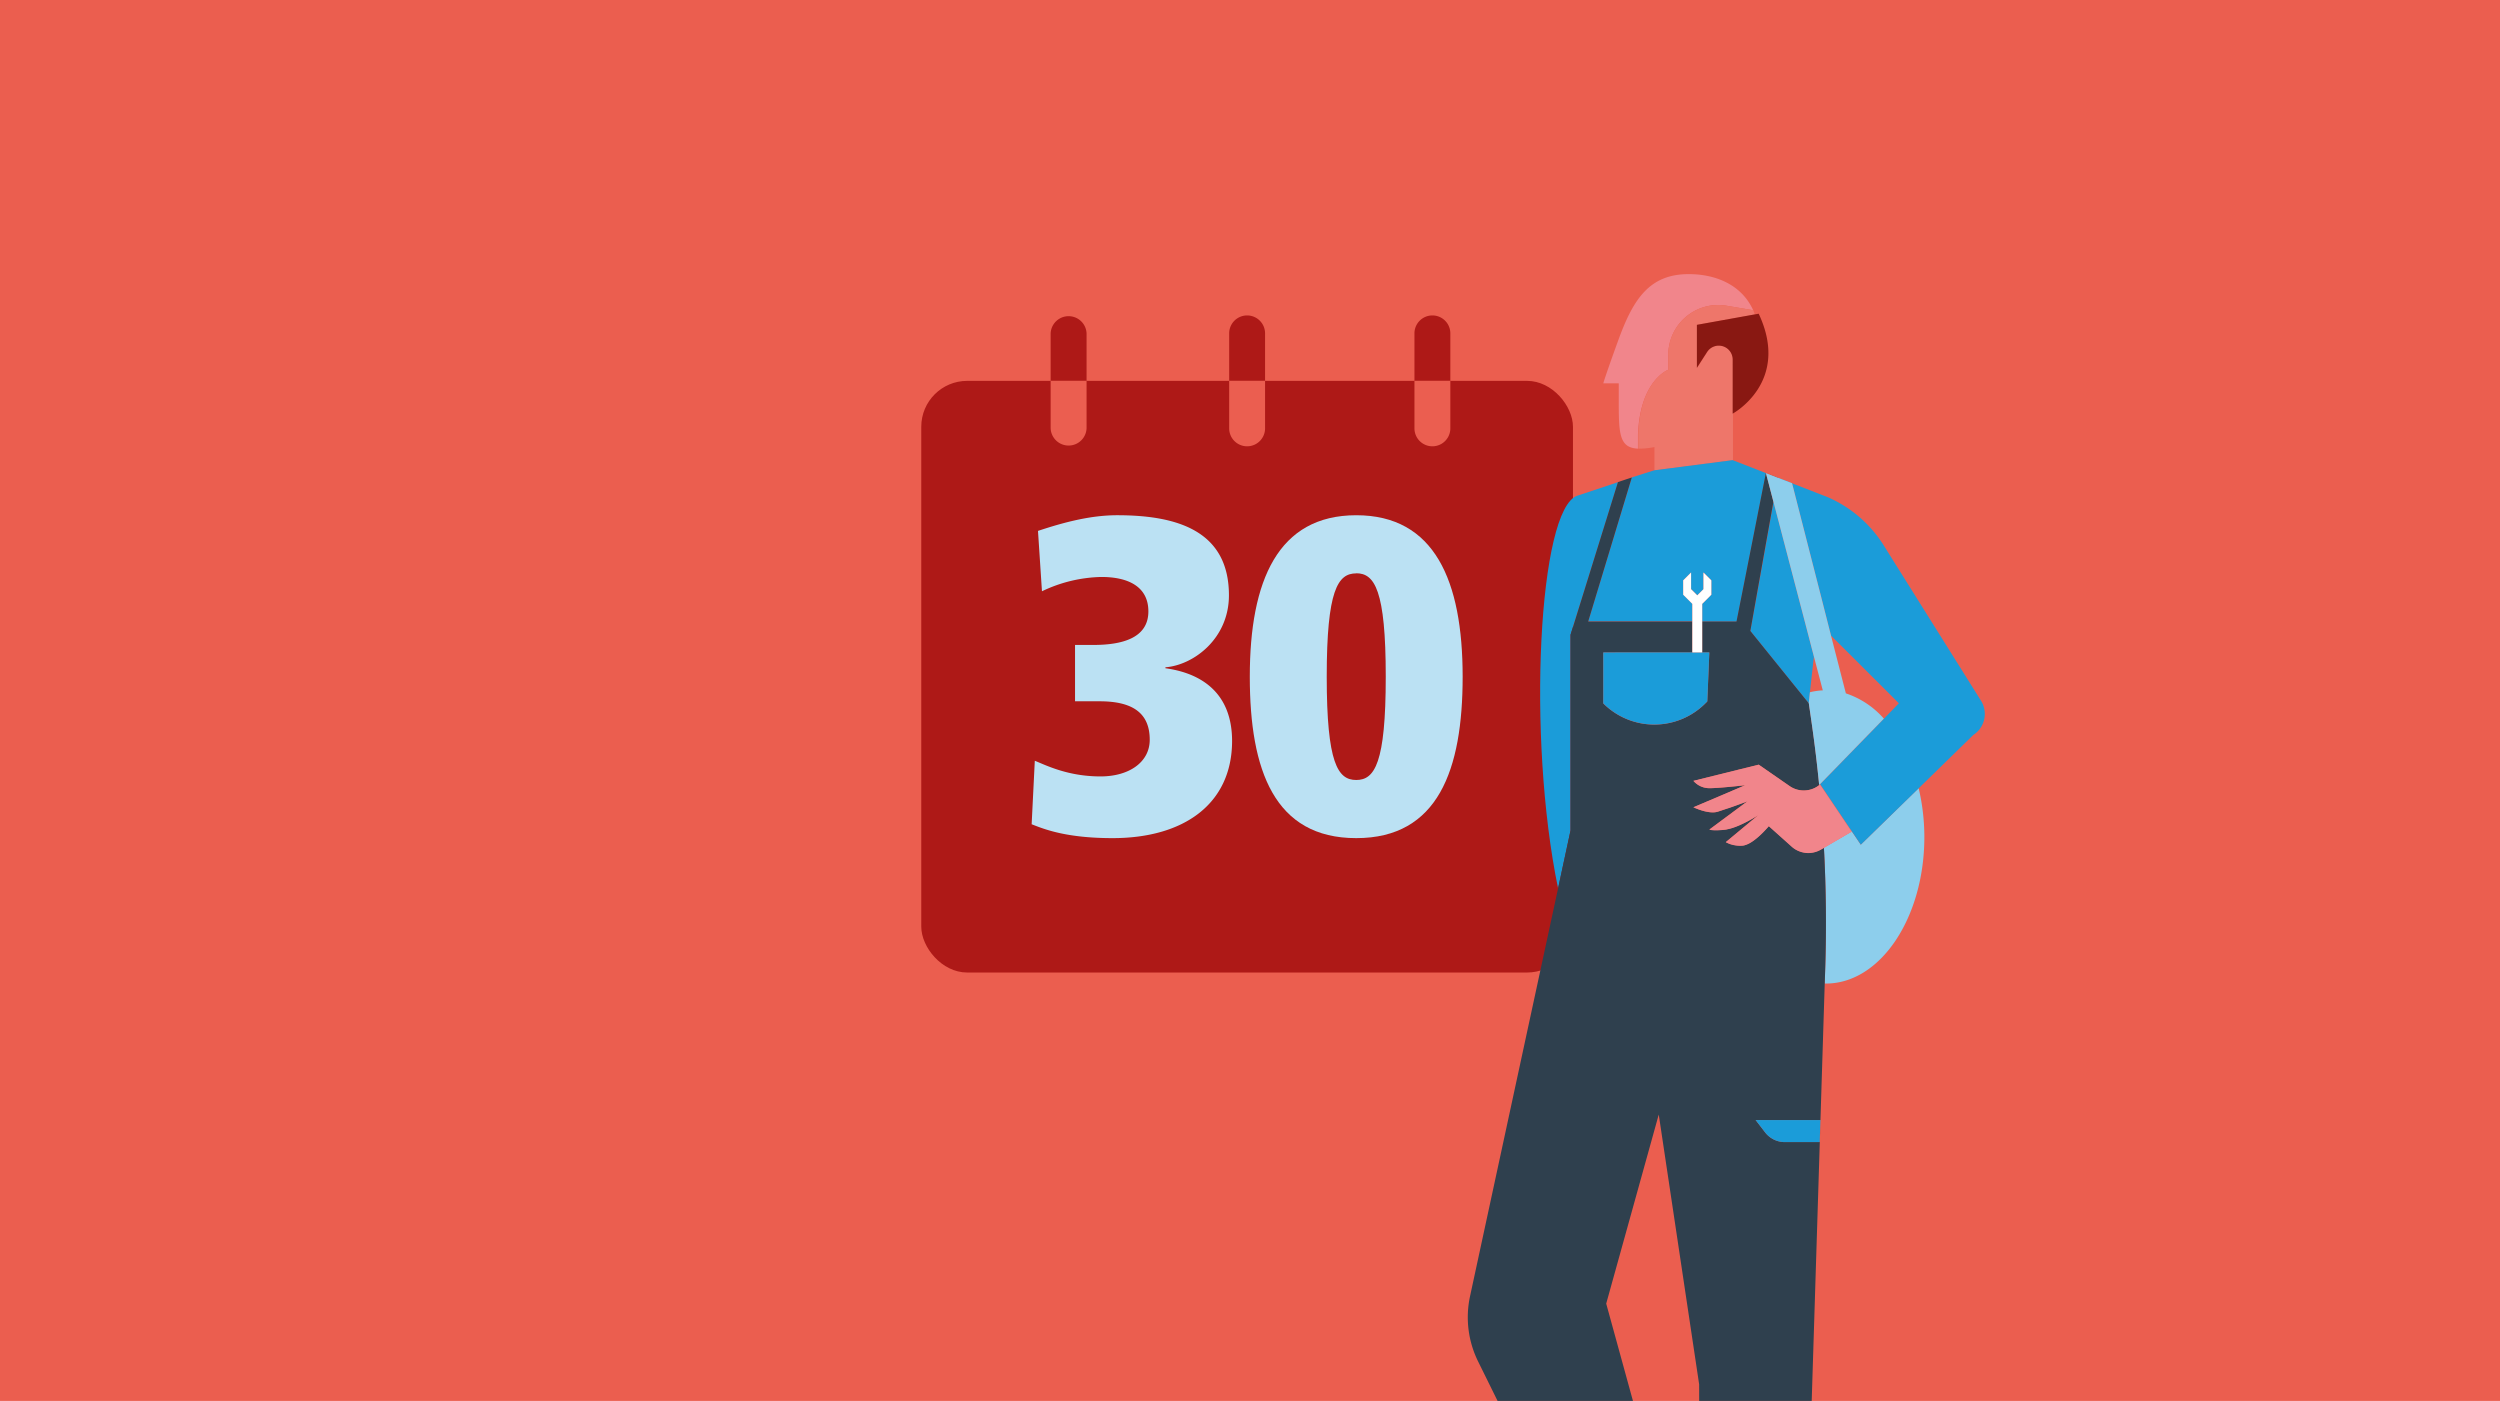 <svg id="a1e0b587-103d-4d9c-a68b-344cd60b02ab" data-name="Ebene 1" xmlns="http://www.w3.org/2000/svg" xmlns:xlink="http://www.w3.org/1999/xlink" width="737" height="413" viewBox="0 0 737 413">
  <defs>
    <style>
      .ea457030-f254-4c2b-b5c8-419917d2a87c {
        fill: #eb5e4f;
      }

      .ab3db3d0-c777-44a5-8c14-c5fc154938b0 {
        clip-path: url(#be9ea787-5751-4c36-a688-4b5a5dffd756);
      }

      .ab10c49e-4461-48c0-b845-62cf81bf5c43 {
        fill: #ae1917;
      }

      .b584e31d-9364-443e-8dd2-fdf1e4aadfb1 {
        fill: #eb5e50;
      }

      .ebae77e8-fd3f-41ce-9142-5c6f32dffacd {
        fill: #bbe1f3;
      }

      .e036f666-d3c7-479b-897f-f5d8c56c4c45 {
        fill: none;
      }

      .a67f10e2-3359-451e-8266-b73da04e2f70 {
        fill: #f1858b;
      }

      .a371c40e-6112-4215-9113-8418ac2e983f {
        fill: #8dceec;
      }

      .b7c6a4b5-69c0-45f6-a6ce-4c91df88f6a3 {
        fill: #ee766a;
      }

      .a85c929c-b457-41c9-a64c-b4f85b912680 {
        fill: #1b9cd9;
      }

      .e55ee30b-0aa0-47e4-8321-4f31bf3e0f8e {
        fill: #891812;
      }

      .ade6946f-0717-403c-96f3-0acbc3178c20 {
        fill: #2f404e;
      }

      .ea6dc6b5-69f6-4ec0-8674-203405b35d53 {
        fill: #fff;
      }
    </style>
    <clipPath id="be9ea787-5751-4c36-a688-4b5a5dffd756">
      <rect class="ea457030-f254-4c2b-b5c8-419917d2a87c" width="737" height="413"/>
    </clipPath>
  </defs>
  <g>
    <rect class="ea457030-f254-4c2b-b5c8-419917d2a87c" width="737" height="413"/>
    <g class="ab3db3d0-c777-44a5-8c14-c5fc154938b0">
      <g>
        <rect class="ab10c49e-4461-48c0-b845-62cf81bf5c43" x="271.59" y="112.28" width="192.12" height="174.42" rx="13.53"/>
        <path class="ab10c49e-4461-48c0-b845-62cf81bf5c43" d="M320.32,112.28v-14a5.3,5.3,0,0,0-10.59,0v14Z"/>
        <path class="b584e31d-9364-443e-8dd2-fdf1e4aadfb1" d="M320.32,112.28v14a5.3,5.3,0,0,1-10.59,0v-14Z"/>
        <path class="ab10c49e-4461-48c0-b845-62cf81bf5c43" d="M427.56,112.28v-14a5.29,5.29,0,0,0-10.58,0v14Z"/>
        <path class="b584e31d-9364-443e-8dd2-fdf1e4aadfb1" d="M427.56,112.28v14a5.29,5.29,0,0,1-10.58,0v-14Z"/>
        <path class="ab10c49e-4461-48c0-b845-62cf81bf5c43" d="M372.94,112.28v-14a5.29,5.29,0,0,0-10.58,0v14Z"/>
        <path class="b584e31d-9364-443e-8dd2-fdf1e4aadfb1" d="M372.94,112.28v14a5.29,5.29,0,0,1-10.58,0v-14Z"/>
        <g>
          <path class="ebae77e8-fd3f-41ce-9142-5c6f32dffacd" d="M328,247.08c-13.71,0-20.17-2.64-23.87-4.09l.93-18.72c3.56,1.45,9.88,4.62,19.38,4.62,8.44,0,14.5-4.22,14.5-10.81,0-8.05-5.27-11.34-14.77-11.34h-7.25V190.13h5.41c8.44,0,16.21-2,16.21-9.89,0-7.38-6.06-10.15-13.84-10.15a42.3,42.3,0,0,0-17.53,4.22L306,156.51c7.91-2.64,15.69-4.62,23.34-4.62,17.53,0,32.95,4.49,32.95,23.6,0,12.79-10.41,20.57-18.72,21.23V197c6.73.93,19.65,4.48,19.65,21.49C363.17,237.06,348.93,247.08,328,247.08Z"/>
          <path class="ebae77e8-fd3f-41ce-9142-5c6f32dffacd" d="M399.82,247.08c-24.13,0-31.38-20-31.38-47.59,0-28.35,8.31-47.6,31.38-47.6s31.37,19.25,31.37,47.6C431.19,227,423.94,247.08,399.82,247.08Zm0-78.05c-5.41,0-8.7,4.88-8.7,30.46s3.29,30.45,8.7,30.45,8.7-4.88,8.7-30.45S405.22,169,399.82,169Z"/>
        </g>
        <g>
          <path class="e036f666-d3c7-479b-897f-f5d8c56c4c45" d="M544.18,204.42l-4.37-17,20,19.95-4.39,4.52A25.73,25.73,0,0,0,544.18,204.42Z"/>
          <path class="e036f666-d3c7-479b-897f-f5d8c56c4c45" d="M494.12,475.84l-3.16-11,4.32-1.15-21.81-79.33L489,328.57l11.91,79.55.1,55.52h12.33l-.55,2.86A83.55,83.55,0,0,1,494.12,475.84Z"/>
          <path class="e036f666-d3c7-479b-897f-f5d8c56c4c45" d="M537.36,203.6a20.13,20.13,0,0,0-3.8.55c.33-3.12.74-6.82,1.17-10.6Z"/>
          <path class="a67f10e2-3359-451e-8266-b73da04e2f70" d="M491.8,104.65V109s-8.3,3.1-8.93,19v4.26c-5.58-.24-5.66-4.52-5.66-14.17V113h-4.53c-.24.53,1-3.42,4.53-13.08,4.39-12,9.23-19.11,20.63-19.11,8.5,0,15.81,3.53,19,10.65L509,90.13A14.72,14.72,0,0,0,491.8,104.65Z"/>
          <path class="a371c40e-6112-4215-9113-8418ac2e983f" d="M537.69,249.91l8.19-4.78-9.33-13.92,12,17.81,17.07-16.66a62.75,62.75,0,0,1,1.68,14.38c0,23.86-13,43.21-29,43.21l-.36,0,.16-5Q538.63,267.42,537.69,249.91Z"/>
          <path class="b7c6a4b5-69c0-45f6-a6ce-4c91df88f6a3" d="M491.8,109v-4.31A14.72,14.72,0,0,1,509,90.13l7.85,1.31c.18.4.32.83.48,1.25l-17,3.07v12.66l3-4.66a4.1,4.1,0,0,1,7.55,2.22v16h0v13.68l-23.15,3v-6.87a22,22,0,0,1-4.77.47V128C483.5,112.06,491.8,109,491.8,109Z"/>
          <g>
            <path class="a85c929c-b457-41c9-a64c-b4f85b912680" d="M465,146.13l12-4-3.33,10.74L463,187.11l0,11.08V244.8l-3.68,17.09C450.06,217.14,453.6,149.88,465,146.13Z"/>
            <polygon class="e55ee30b-0aa0-47e4-8321-4f31bf3e0f8e" points="479.43 141.28 476.97 142.11 476.97 142.11 479.43 141.28"/>
          </g>
          <path class="a85c929c-b457-41c9-a64c-b4f85b912680" d="M518.43,172.55l4.4-24.59,8.66,33.16,3.24,12.43c-.43,3.78-.84,7.48-1.17,10.6-.12,1.15-.23,2.23-.33,3.2l-2-2.48L516,186Z"/>
          <path class="a85c929c-b457-41c9-a64c-b4f85b912680" d="M476.68,155.21l4.38-14.47,6.58-2.09,23.15-3,28.22,11a36.82,36.82,0,0,1,15.9,13.48l29,46.3a7.36,7.36,0,0,1-2.2,10.25l-16.08,15.7L548.57,249l-12-17.81,18.83-19.34,4.39-4.52-20-19.95-3-11.78-8.4-32.78L524.08,141l0-.15-3.5-1.36,0,.18-6,30.37-2.62,13.21H501.81V178l2.69-2.69v-4.24l-2.32-2.32v4.92l-1.82,1.82-1.83-1.82v-4.92l-2.32,2.32v4.24L498.9,178v5.19H468.2Z"/>
          <polygon class="ab10c49e-4461-48c0-b845-62cf81bf5c43" points="481.06 140.74 481.06 140.74 479.43 141.28 481.06 140.74"/>
          <polygon class="ab10c49e-4461-48c0-b845-62cf81bf5c43" points="520.57 139.63 520.6 139.45 520.66 139.67 520.57 139.63"/>
          <polygon class="ab10c49e-4461-48c0-b845-62cf81bf5c43" points="524.1 140.81 524.08 140.96 520.6 139.45 524.1 140.81"/>
          <path class="ade6946f-0717-403c-96f3-0acbc3178c20" d="M435.79,401.45l34,68.92L491,464.79l4.32-1.15-21.81-79.33L489,328.57l11.91,79.55.1,55.52h31.5l4.17-133.43-.24,6.48H526.17a7.34,7.34,0,0,1-5.83-2.88l-2.78-3.61h19.11l1.26-40.28.16-5q.54-17.52-.4-35l-.87.5a7.35,7.35,0,0,1-8.59-.85l-.6-.54-6.17-5.52s-3.78,4.57-6.8,5.52a3.36,3.36,0,0,1-.78.21,9,9,0,0,1-3-.21,7.74,7.74,0,0,1-1.57-.54,5.79,5.79,0,0,1-.53-.27l.51-.42,9.07-7.54s-5.25,3.42-9,4.14a5.41,5.41,0,0,1-.55.12c-3.79.47-4.88,0-4.88,0l5.71-4.24,5.5-4.08s-2.68,1-5.28,1.91c-1.28.45-2.55.89-3.45,1.18-2.72.86-7.18-1.3-7.18-1.3l11.56-4.92,3.7-1.58s-1.48.17-3.4.36c-2.4.24-5.47.51-7.16.51a6.2,6.2,0,0,1-4.7-2.16l13.31-3.3,5.94-1.47,9.07,6.28a7.33,7.33,0,0,0,6.4,1,7.19,7.19,0,0,0,2.35-1.24q-.88-9-2.17-18l-.88-6.1-2-2.48L516,186l2.4-13.48,4.4-24.59-2.17-8.29-.09,0-6,30.37-2.62,13.21H501.81v9.11H498.9v-9.11H468.2l8.48-28,4.38-14.47-1.63.54-2.46.83-3.33,10.74L463,187.11l0,11.08V244.8l-3.68,17.09L433.37,382.12A29.42,29.42,0,0,0,435.79,401.45Zm36.86-194.1v-15h31.26l-.6,14.45-.58.58a21.26,21.26,0,0,1-30.08,0Z"/>
          <path class="a67f10e2-3359-451e-8266-b73da04e2f70" d="M506.39,239.28c-2.72.86-7.18-1.3-7.18-1.3l11.56-4.92,3.7-1.58s-1.48.17-3.4.36c-2.4.24-5.47.51-7.16.51a6.2,6.2,0,0,1-4.7-2.16l13.31-3.3,5.94-1.47,9.07,6.28a7.33,7.33,0,0,0,6.4,1,7.19,7.19,0,0,0,2.35-1.24c.08-.07.17-.11.25-.18l0,0,9.33,13.92-8.19,4.78-.87.5a7.35,7.35,0,0,1-8.59-.85l-.6-.54-6.17-5.52s-3.78,4.57-6.8,5.52a3.36,3.36,0,0,1-.78.21,9,9,0,0,1-3-.21,7.74,7.74,0,0,1-1.57-.54,5.79,5.79,0,0,1-.53-.27l.51-.42,9.07-7.54s-5.25,3.42-9,4.14a5.41,5.41,0,0,1-.55.12c-3.79.47-4.88,0-4.88,0l5.71-4.24,5.5-4.08s-2.68,1-5.28,1.91C508.56,238.55,507.29,239,506.39,239.28Z"/>
          <path class="e55ee30b-0aa0-47e4-8321-4f31bf3e0f8e" d="M517.28,92.69l1.18-.21c9.51,20.2-7.67,29.46-7.67,29.46h0V106a4.1,4.1,0,0,0-7.55-2.22l-3,4.66V95.76Z"/>
          <path class="a85c929c-b457-41c9-a64c-b4f85b912680" d="M480.81,192.32h23.1l-.6,14.45-.58.58a21.26,21.26,0,0,1-30.08,0v-15Z"/>
          <path class="a371c40e-6112-4215-9113-8418ac2e983f" d="M528.3,142.45l8.49,33.17,3,11.78,4.37,17a25.73,25.73,0,0,1,11.2,7.45l-18.83,19.34,0,0c-.08.07-.17.11-.25.18q-.88-9-2.17-18l-.88-6.1c.1-1,.21-2,.33-3.2a20.13,20.13,0,0,1,3.8-.55l-2.63-10-3.24-12.43L522.83,148l-2.23-8.51Z"/>
          <polygon class="e55ee30b-0aa0-47e4-8321-4f31bf3e0f8e" points="536.67 330.2 536.67 330.21 536.67 330.2 536.67 330.2"/>
          <path class="a85c929c-b457-41c9-a64c-b4f85b912680" d="M526.17,336.69a7.34,7.34,0,0,1-5.83-2.88l-2.78-3.61h19.11l-.24,6.48Z"/>
          <polygon class="ea6dc6b5-69f6-4ec0-8674-203405b35d53" points="498.53 168.77 498.53 173.69 500.36 175.51 502.18 173.69 502.18 168.77 504.5 171.09 504.5 175.33 501.81 178.02 501.81 183.21 501.81 192.32 500.36 192.32 498.9 192.32 498.9 183.21 498.9 178.02 496.21 175.33 496.21 171.09 498.53 168.77"/>
        </g>
      </g>
    </g>
  </g>
</svg>
